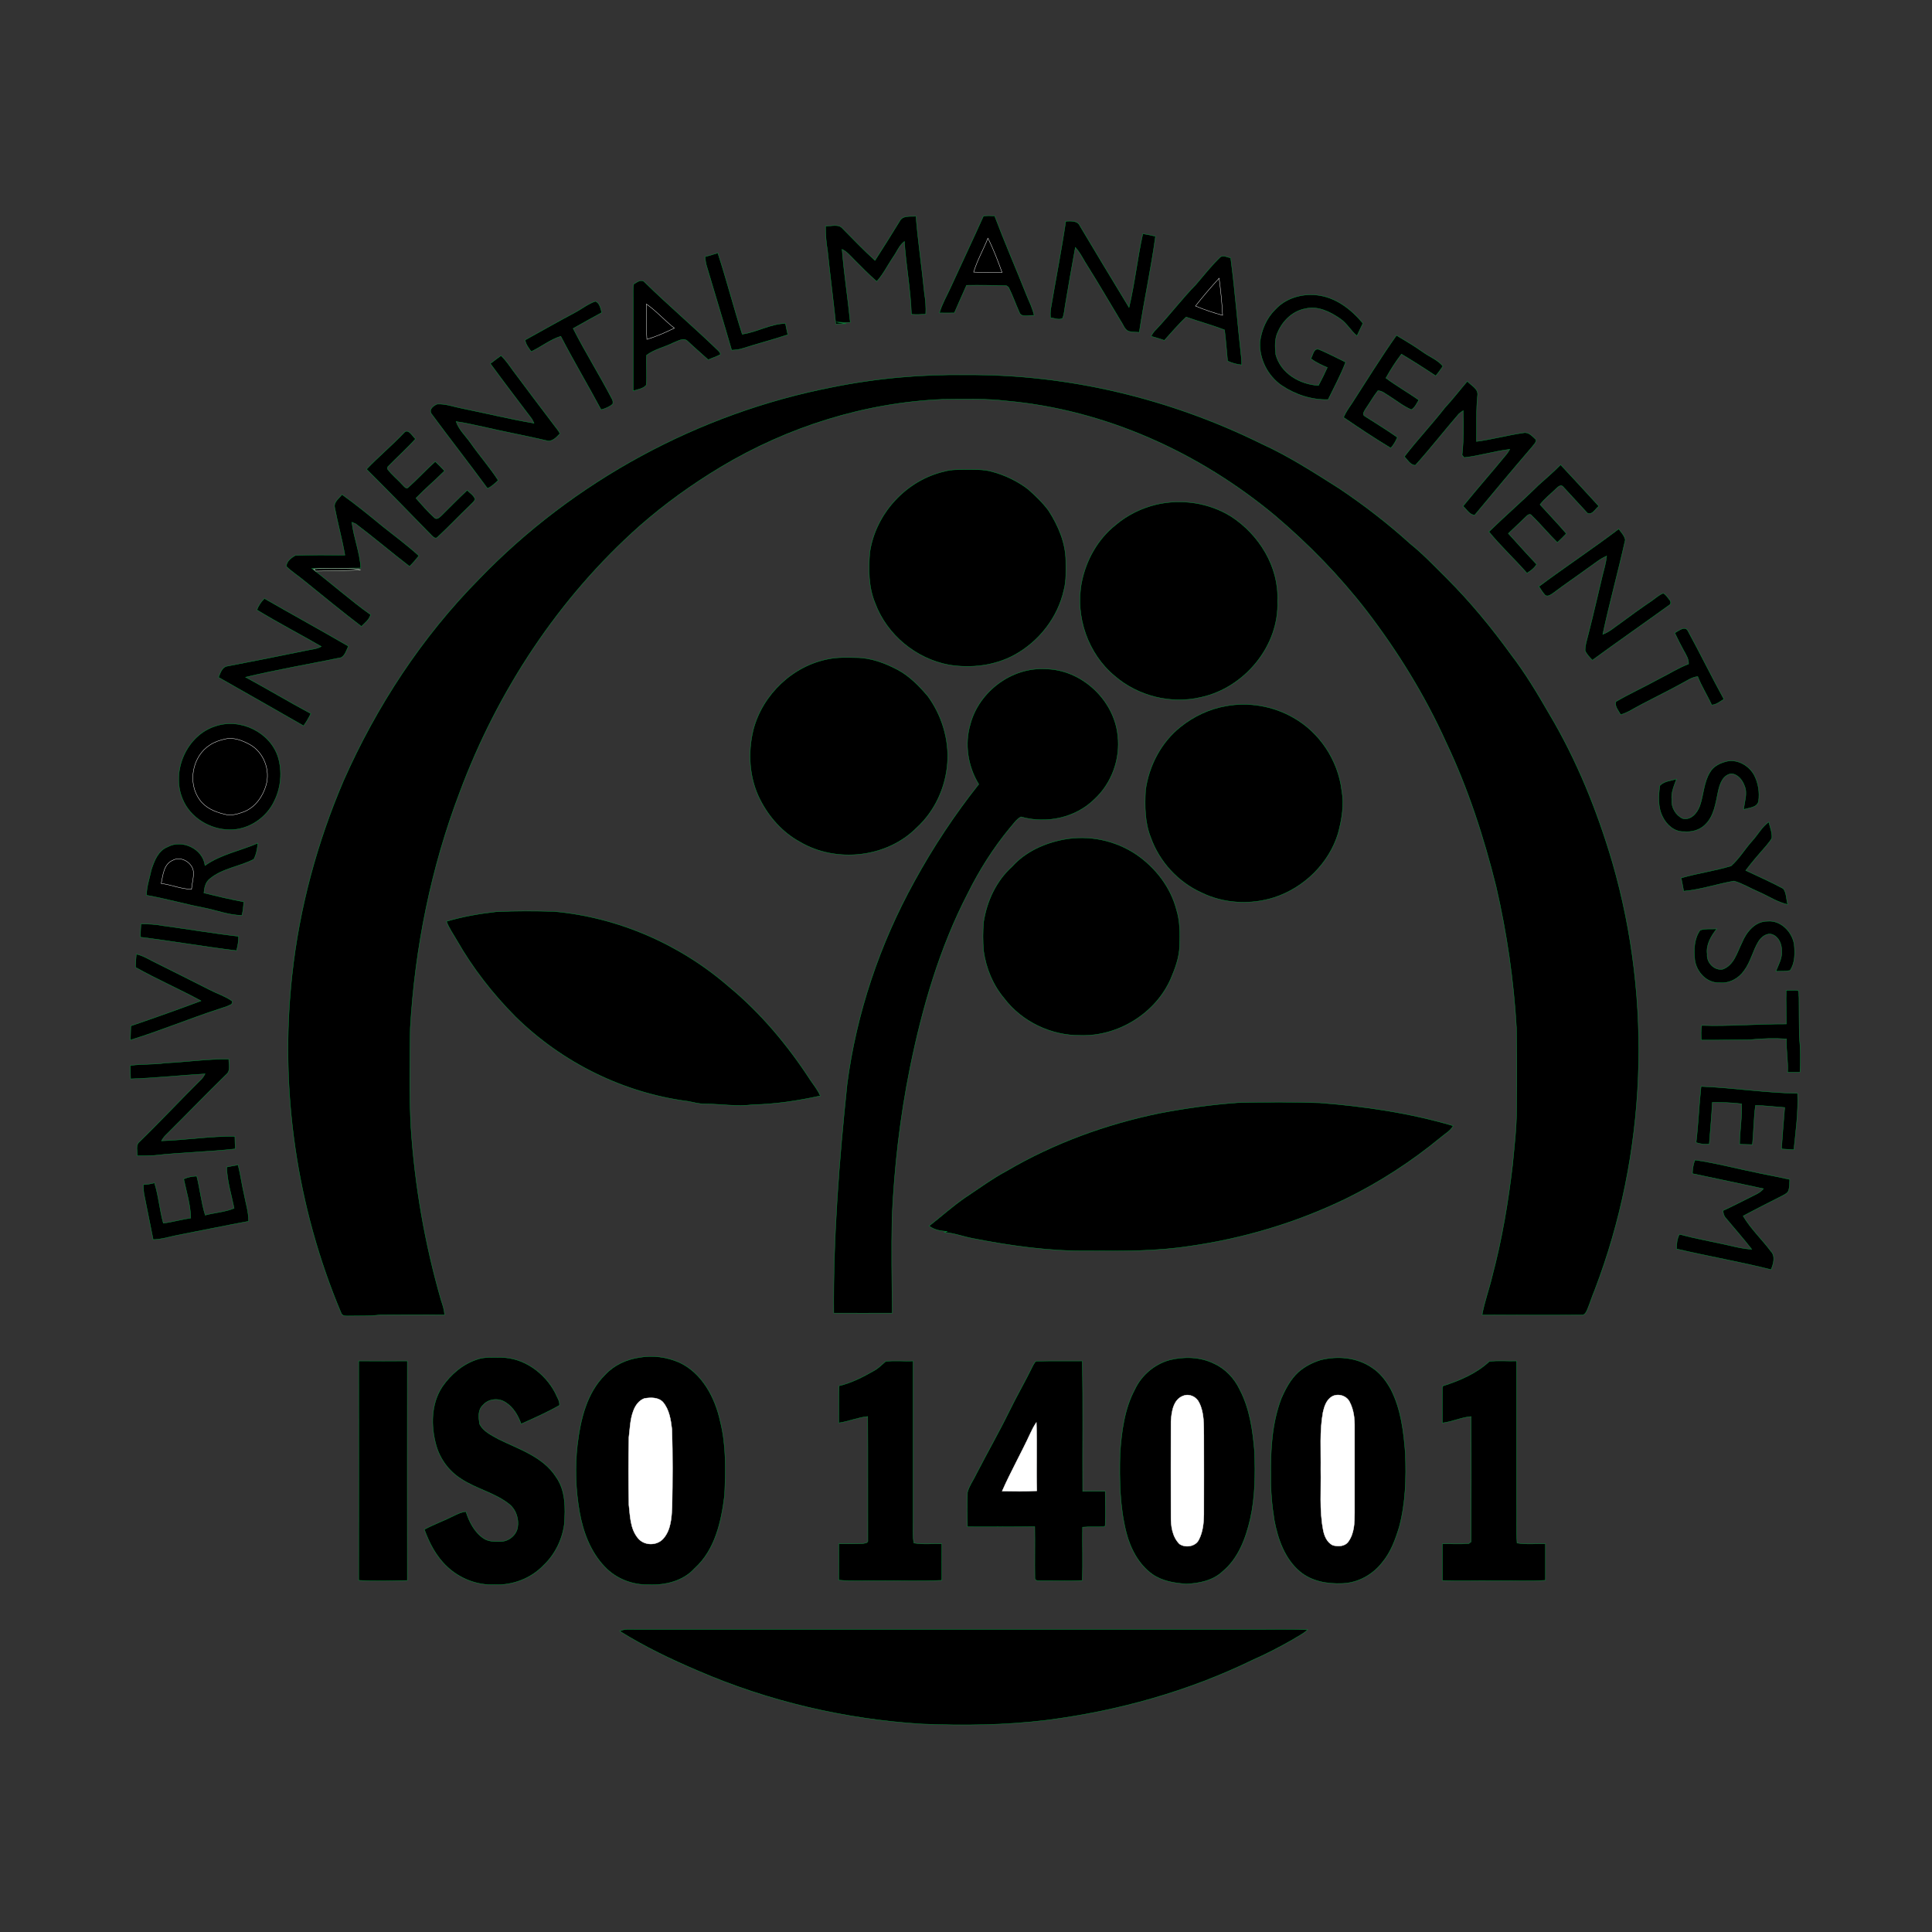 <?xml version="1.0" encoding="utf-8"?>
<!-- Generator: Adobe Illustrator 28.1.0, SVG Export Plug-In . SVG Version: 6.00 Build 0)  -->
<svg version="1.1" id="Livello_1" xmlns="http://www.w3.org/2000/svg" xmlns:xlink="http://www.w3.org/1999/xlink" x="0px" y="0px"
	 viewBox="0 0 500 500" style="enable-background:new 0 0 500 500;" xml:space="preserve">
<rect x="0" y="0" width="500" height="500" fill="#333333" stroke="none"/>
<style type="text/css">
	.st0{stroke:#009639;stroke-width:0.094;stroke-miterlimit:10;}
	.st1{stroke:#FCFDFC;stroke-width:0.094;stroke-miterlimit:10;}
	.st2{stroke:#009539;stroke-width:0.094;stroke-miterlimit:10;}
	.st3{stroke:#FCFEFD;stroke-width:0.094;stroke-miterlimit:10;}
	.st4{stroke:#009739;stroke-width:0.094;stroke-miterlimit:10;}
	.st5{stroke:#D6E9D6;stroke-width:0.094;stroke-miterlimit:10;}
	.st6{stroke:#FFFFFF;stroke-width:0.094;stroke-miterlimit:10;}
	.st7{stroke:#FDFEFE;stroke-width:0.094;stroke-miterlimit:10;}
	.st8{fill:#FFFFFF;stroke:#FFFFFF;stroke-width:0.094;stroke-miterlimit:10;}
	.st9{fill:#FFFFFF;stroke:#FDFEFE;stroke-width:0.094;stroke-miterlimit:10;}
</style>
<g>
	<path class="st0" d="M232.85,57.21c0.79-1.54,2.78-1.12,4.2-1.25c0.54,6.69,1.54,13.34,2.2,19.99c0.29,1.79,0.42,3.57,0.33,5.36
		c-1.2,0.08-2.45,0.12-3.7,0.04c-0.21-6.32-1.41-12.59-1.83-18.86c-1.37,1.04-1.95,2.74-2.95,4.11c-1.41,2.08-2.49,4.36-4.2,6.23
		c-2.08-1.79-3.99-3.78-5.94-5.73c-0.96-0.96-1.79-1.99-3.03-2.58c0.5,6.36,1.5,12.63,2.12,18.91c-1.2,0.04-2.37,0-3.57-0.08
		c0.83,0.17,1.66,0.29,2.53,0.42c-0.91,0-1.83,0.04-2.7,0.08c-0.67-6.36-1.5-12.71-2.16-19.07c-0.37-2.08-0.5-4.2-0.5-6.27
		c1.45,0.08,3.37-0.67,4.45,0.66c2.74,2.78,5.44,5.61,8.35,8.23C228.62,64.02,230.78,60.61,232.85,57.21L232.85,57.21z"/>
	<path class="st0" d="M254.5,55.96c0.96-0.21,1.95-0.12,2.91-0.08c2.62,6.94,5.57,13.71,8.31,20.61c0.71,1.7,1.54,3.37,1.91,5.15
		c-1.29-0.17-3.37,0.71-3.86-0.91c-0.96-2.12-1.7-4.32-2.74-6.36c-0.12-0.12-0.37-0.33-0.54-0.42c-3.45-0.12-6.9-0.17-10.35-0.12
		c-1.04,2.37-2.12,4.74-3.16,7.15c-1.29,0.04-2.58,0-3.86,0c0.67-2.29,1.87-4.36,2.87-6.52C248.81,68.3,251.72,62.15,254.5,55.96
		L254.5,55.96z"/>
	<path class="st0" d="M275.82,57.25c1.29-0.04,3.03-0.21,3.66,1.2c4.2,7.06,8.44,14.09,12.71,21.11c1.5-6.27,2.16-12.76,3.57-19.07
		c1.08,0.17,2.2,0.42,3.28,0.66c-1.12,8.31-2.95,16.54-4.2,24.85c-0.91-0.04-1.83-0.04-2.7-0.25c-1.12-0.42-1.41-1.7-2.04-2.58
		c-2.87-4.74-5.65-9.56-8.6-14.25c-1.08-1.62-1.87-3.45-3.2-4.9c-0.91,4.99-1.79,9.97-2.62,14.96c-0.21,1.16-0.25,2.37-0.71,3.41
		c-0.96,0.5-2.12-0.08-3.12-0.17c-0.04-0.75-0.04-1.54,0.08-2.28C273.2,72.37,274.7,64.85,275.82,57.25L275.82,57.25z"/>
	<path class="st1" d="M255.67,61.65c1.45,2.83,2.58,5.86,3.66,8.85c-2.45,0.08-4.9,0-7.35-0.08
		C252.88,67.39,254.5,64.6,255.67,61.65L255.67,61.65z"/>
	<path class="st0" d="M182.49,66.43c1.08-0.29,2.16-0.58,3.28-0.96c2.29,6.98,4.07,14.04,6.32,21.02c3.82-0.54,7.31-2.7,11.18-2.78
		c0.17,1,0.42,1.95,0.62,2.91c-3.86,1.29-7.77,2.29-11.63,3.53c-0.96,0.33-1.95,0.42-2.91,0.46c-2.08-7.19-4.28-14.38-6.4-21.52
		C182.66,68.22,182.53,67.3,182.49,66.43L182.49,66.43z"/>
	<path class="st0" d="M309.52,73.62c2.08-2.41,4.03-4.94,6.36-7.15c0.83-0.46,1.79,0.12,2.62,0.29c1.16,8.64,1.79,17.37,2.78,26.01
		c0.04,0.58,0.08,1.12,0.08,1.66c-1.29-0.12-2.49-0.46-3.66-1c-0.25-2.7-0.46-5.36-0.79-8.06c-3.28-1.25-6.65-2.16-9.93-3.32
		c-2.03,1.87-3.78,3.99-5.65,6.03c-1.12-0.37-2.24-0.75-3.41-1.04c0.29-0.66,0.71-1.25,1.25-1.75
		C302.74,81.51,305.86,77.36,309.52,73.62L309.52,73.62z"/>
	<path class="st1" d="M309.39,79.19c1.95-2.49,3.99-4.86,6.11-7.19c0.42,3.16,0.75,6.36,0.91,9.6
		C314.05,80.93,311.68,80.18,309.39,79.19L309.39,79.19z"/>
	<path class="st2" d="M164,73.53c0.79-0.46,1.99-1.45,2.83-0.5c6.15,6.02,12.76,11.63,18.95,17.62c0.29,0.33,0.71,0.62,0.62,1.12
		c-1,0.54-2.08,0.87-3.12,1.33c-1.74-1.58-3.53-3.12-5.24-4.74c-1.08-1.16-2.66-0.04-3.82,0.37c-2.24,1.12-4.86,1.66-6.9,3.2
		c-0.17,2.58,0.17,5.15-0.08,7.73c-0.75,0.96-2.24,1.12-3.37,1.5c0-8.06,0-16.12,0-24.18C163.88,75.82,163.8,74.66,164,73.53
		L164,73.53z"/>
	<path class="st0" d="M330.08,80.06c2.66-2.91,6.82-4.11,10.64-3.7c4.9,0.5,8.97,3.66,12.01,7.31c-0.54,1.08-1.04,2.16-1.54,3.24
		c-1.62-1.29-2.58-3.24-4.32-4.4c-2.62-1.83-5.82-3.41-9.06-2.62c-3.16,0.58-5.73,2.99-7.02,5.86c-0.96,1.83-0.83,4.03-0.62,6.03
		c1.29,4.86,6.27,7.73,11.05,7.98c0.83-1.54,1.58-3.07,2.29-4.65c-1.5-0.62-2.95-1.33-4.28-2.29c0.58-0.83,0.71-2.87,2.16-2.37
		c2.33,1,4.57,2.16,6.86,3.28c-1.25,3.32-2.99,6.48-4.53,9.68c-4.28,0.12-8.52-1.29-12.05-3.66c-3.57-2.49-5.77-6.77-5.61-11.14
		C326.43,85.46,327.76,82.3,330.08,80.06L330.08,80.06z"/>
	<path class="st2" d="M149.17,80.68c1.62-0.91,3.12-2.08,4.9-2.7c1.12,0.37,1.37,1.87,1.66,2.91c-2.45,1.37-4.94,2.7-7.4,4.11
		c3.16,6.23,6.9,12.17,10.14,18.41c0.17,0.37,0.21,0.79,0.08,1.2c-0.87,0.67-1.91,1.16-2.99,1.41c-3.41-6.36-7.11-12.59-10.43-18.99
		c-2.74,0.83-5.03,2.74-7.65,3.95c-0.66-0.91-1.41-1.83-1.58-2.99C140.32,85.54,144.72,83.05,149.17,80.68L149.17,80.68z"/>
	<path class="st3" d="M167.29,78.69c2.62,1.83,4.74,4.28,7.23,6.23c-2.28,1.12-4.65,2.16-7.1,2.91
		C167.2,84.8,167.24,81.72,167.29,78.69L167.29,78.69z"/>
	<path class="st0" d="M349.86,104.41c3.82-5.9,7.48-11.88,11.55-17.62c2.37,1.41,4.74,2.83,7.02,4.45c1.66,1.16,3.66,1.91,4.99,3.53
		c-0.58,0.83-1.16,1.7-1.87,2.49c-2.91-1.95-5.86-3.82-8.85-5.61c-1.5,1.95-2.83,4.03-4.03,6.19c2.74,2.04,5.74,3.74,8.52,5.69
		c-0.58,0.87-1,1.99-1.95,2.49c-2.12-0.91-3.95-2.41-5.86-3.61c-0.87-0.5-1.7-1.29-2.78-1.29c-1.2,1.5-2.12,3.2-3.2,4.74
		c-0.29,0.5-0.96,1.41-0.21,1.83c2.83,1.79,5.69,3.57,8.44,5.49c-0.41,1.04-1,1.99-1.7,2.78c-4.15-2.49-8.18-5.19-12.22-7.94
		C348.24,106.73,349.07,105.57,349.86,104.41L349.86,104.41z"/>
	<path class="st0" d="M126.9,94.1c0.91-0.71,1.87-1.41,2.78-2.08c1.16,1.16,2.12,2.53,3.07,3.86c3.53,4.78,7.15,9.52,10.72,14.25
		c0.5,0.67,1.08,1.33,1.45,2.08c-0.91,0.96-2.12,2.33-3.57,1.79c-5.36-1.25-10.76-2.24-16.12-3.49c-2.41-0.5-4.78-1.08-7.19-1.41
		c0.75,2.16,2.49,3.74,3.78,5.57c2.29,3.28,4.94,6.27,7.11,9.64c-0.87,0.79-1.7,1.66-2.78,2.08c-4.78-6.52-9.76-12.88-14.54-19.36
		c-0.67-1.12,0.62-2.08,1.54-2.45c2.2-0.12,4.32,0.71,6.48,1.12c6.19,1.25,12.34,2.78,18.57,3.82c-0.12-0.25-0.37-0.79-0.54-1.08
		C134.04,103.66,130.43,98.92,126.9,94.1L126.9,94.1z"/>
	<path class="st4" d="M215.32,100.21c11.47-2.33,23.14-3.37,34.82-3.2c26.38-0.17,52.69,6.15,76.33,17.83
		c7.06,3.2,13.59,7.44,20.15,11.59c6.44,4.32,12.63,9.1,18.41,14.34c3.37,2.7,6.31,5.86,9.39,8.89
		c6.07,6.07,11.51,12.67,16.54,19.61c3.74,4.86,6.9,10.14,9.97,15.46c7.15,12.01,12.42,25.06,16.37,38.48
		c10.43,36.07,8.85,75.54-4.57,110.61c-0.71,1.7-1.25,3.45-1.95,5.15c-0.29,0.62-0.67,1.45-1.46,1.33c-8.6,0.08-17.16,0-25.76,0
		c0.62-3.45,1.87-6.77,2.66-10.18c2.49-9.39,4.11-19.03,5.24-28.67c0.46-4.86,1.04-9.72,1.04-14.63c0.08-6.94,0.08-13.84-0.04-20.78
		c-0.71-12.3-2.49-24.56-5.28-36.61c-3.16-12.71-7.23-25.3-12.88-37.19c-5.48-12.17-12.55-23.64-20.69-34.24
		c-6.98-9.02-14.96-17.2-23.64-24.56c-19.61-16.33-43.92-27.38-69.43-29.67c-5.53-0.67-11.09-0.46-16.62-0.42
		c-20.24,0.87-40.1,7.15-57.42,17.54c-7.4,4.45-14.46,9.52-20.94,15.21c-21.02,18.66-36.86,42.8-46.62,69.06
		c-7.4,19.45-11.55,40.1-12.76,60.87c-0.12,8.6-0.29,17.2,0.17,25.76c1,15.12,3.61,30.17,7.81,44.71c0.42,1.25,0.83,2.49,0.91,3.78
		c-5.53-0.08-11.05,0-16.58,0c-2.91,0.37-5.86,0.25-8.77,0.29c-0.58,0.04-1.21-0.17-1.41-0.71c-11.59-27.47-16-57.92-12.72-87.55
		c1.87-17.29,6.48-34.32,13.34-50.32c8.52-19.24,20.24-37.15,35.07-52.15C148.42,124.48,180.79,106.94,215.32,100.21L215.32,100.21z
		"/>
	<path class="st0" d="M373.92,105.53c2.04-2.2,3.86-4.57,5.82-6.86c1,1.12,2.87,1.91,2.66,3.61c-0.42,3.99-0.21,7.98-0.29,11.97
		c4.11-0.54,8.14-1.66,12.22-2.24c1.33-0.25,2.29,0.96,3.16,1.75c0.17,0.79-0.62,1.33-1.04,1.95c-4.99,5.82-9.89,11.68-14.79,17.58
		c-1.37,0-2.08-1.5-3.03-2.29c3.7-4.57,7.56-8.93,11.3-13.5c0.29-0.37,0.54-0.79,0.79-1.21c-3.99,0.46-7.85,1.7-11.8,2.12
		c-0.12-0.17-0.41-0.5-0.54-0.66c0.42-3.82,0.42-7.65,0.29-11.47c-0.41,0.25-0.79,0.54-1.16,0.87c-3.78,4.36-7.35,8.98-11.22,13.25
		c-1.29,0-2.04-1.41-2.83-2.24C366.77,113.84,370.56,109.85,373.92,105.53L373.92,105.53z"/>
	<path class="st0" d="M104.5,112.05c1.16-1.37,2.2,0.83,3.03,1.54c-2.28,2.53-4.82,4.78-7.19,7.23c0,0.17-0.08,0.42-0.08,0.54
		c1.16,1.58,2.74,2.78,4.03,4.24c0.33,0.33,0.87,1.08,1.37,0.54c2.41-2.16,4.57-4.53,6.98-6.69c0.83,0.75,1.62,1.58,2.41,2.41
		c-2.41,2.41-5.03,4.61-7.4,7.06c1.54,1.75,3.07,3.53,4.82,5.11c0.62,0.54,1.29-0.17,1.75-0.58c2.24-2.2,4.4-4.45,6.69-6.57
		c0.71,0.75,1.79,1.33,2.04,2.37c-0.25,0.54-0.75,0.96-1.16,1.37c-2.91,2.78-5.65,5.69-8.6,8.43c-0.5,0.5-1.12-0.12-1.5-0.5
		c-5.57-5.73-11.18-11.47-16.83-17.12C97.94,118.2,101.39,115.34,104.5,112.05L104.5,112.05z"/>
	<path class="st0" d="M398.1,125.6c1.95-1.75,3.95-3.45,5.78-5.32c3.32,3.57,6.61,7.11,9.89,10.72c-0.91,0.67-1.66,2.37-2.95,1.79
		c-2.12-2.29-4.24-4.61-6.36-6.9c-0.62-0.58-1.33,0.21-1.79,0.62c-1.37,1.33-2.91,2.53-4.11,4.07c2.24,2.49,4.61,4.94,6.81,7.52
		c-0.75,0.79-1.54,1.58-2.33,2.29c-2.28-2.24-4.32-4.74-6.61-6.94c-0.42-0.66-1.12-0.17-1.5,0.25c-1.54,1.45-3.03,2.95-4.57,4.36
		c2.41,2.66,4.82,5.36,7.31,7.98c-0.58,1-1.54,1.7-2.49,2.29c-3.2-3.66-6.77-6.94-9.85-10.72
		C389.5,133.54,393.95,129.71,398.1,125.6L398.1,125.6z"/>
	<path class="st4" d="M244.49,121.98c1.7-0.5,3.49-0.42,5.24-0.46c2.33,0.04,4.74-0.13,7.02,0.54c3.37,0.91,6.61,2.45,9.39,4.61
		c1.87,1.66,3.74,3.45,5.24,5.49c2.49,3.86,4.4,8.31,4.45,12.96c0,2.53,0.17,5.15-0.5,7.6c-1.58,7.11-6.44,13.3-12.8,16.79
		c-5.11,2.78-11.18,3.49-16.87,2.58c-8.6-1.58-16.16-7.81-19.2-16.04c-1.7-4.11-1.7-8.64-1.37-13.01
		C226.54,132.95,234.52,124.23,244.49,121.98L244.49,121.98z"/>
	<path class="st0" d="M86.63,131.42c-0.37-1.5,1.12-2.41,1.87-3.45c3.66,2.62,7.11,5.44,10.55,8.27c3.12,2.49,6.4,4.9,9.35,7.6
		c-0.75,0.96-1.54,1.87-2.41,2.74c-4.7-3.61-9.18-7.44-13.92-11.01c-0.25-0.12-0.75-0.33-1-0.42c0.46,3.99,2.08,7.81,2.29,11.84
		c-4.2,0.12-8.44,0-12.67,0.12c5.15,3.91,9.97,8.23,15.21,11.97c-0.33,1.29-1.45,2.12-2.37,3.03c-4.99-3.82-9.89-7.81-14.79-11.8
		c-1.5-1.25-3.2-2.33-4.61-3.7c-0.08-1.29,1.33-2.33,2.33-2.87c4.28-0.17,8.52-0.08,12.8-0.08
		C88.55,139.56,87.42,135.53,86.63,131.42L86.63,131.42z"/>
	<path class="st4" d="M299.34,130.54c6.52-1.49,13.59-0.42,19.28,3.12c7.23,4.7,12.42,13.05,12.01,21.86
		c0.5,11.63-8.56,22.48-19.78,24.93c-7.77,1.87-16.37-0.29-22.4-5.53c-6.9-5.73-10.26-15.42-8.52-24.22
		c1.12-5.69,4.16-11.18,8.77-14.83C291.73,133.29,295.43,131.46,299.34,130.54L299.34,130.54z"/>
	<path class="st0" d="M398.27,151.78c6.81-5.07,13.88-9.76,20.65-14.88c0.67,0.87,1.5,1.75,1.7,2.83
		c-1.83,8.19-4.07,16.25-5.82,24.43c1.79-0.66,3.16-1.95,4.69-2.99c2.62-1.95,5.28-3.86,7.98-5.69c0.96-0.66,1.83-1.5,2.95-1.95
		c0.71,0.29,1.12,1.08,1.62,1.66c0.37,0.37,0.54,1.12-0.04,1.41c-6.61,4.78-13.3,9.43-19.9,14.25c-0.71-0.75-1.45-1.5-1.87-2.45
		c-0.04-1.41,0.46-2.78,0.79-4.15c1.33-5.11,2.45-10.22,3.7-15.33c0.42-1.66,0.91-3.32,1.08-5.03c-1.83,0.79-3.32,2.12-4.99,3.24
		c-2.95,2.16-5.98,4.2-8.89,6.4c-0.58,0.37-1.29,0.96-2,0.54C399.27,153.4,398.81,152.57,398.27,151.78L398.27,151.78z"/>
	<path class="st5" d="M81.19,147.25c2.87-0.25,5.73-0.12,8.56-0.12c1.16,0.04,2.37-0.04,3.49,0.37c-3.86,0.17-7.73,0.25-11.59,0.29
		C81.57,147.66,81.32,147.37,81.19,147.25L81.19,147.25z"/>
	<path class="st0" d="M66.48,157.84c0.42-1.08,1.08-2.12,1.95-2.95c7.23,4.16,14.5,8.14,21.73,12.34c-0.5,1.04-0.83,2.37-1.87,2.95
		c-8.23,1.7-16.54,3.12-24.72,5.07c5.65,3.07,11.22,6.4,16.87,9.43c-0.54,1.12-1.16,2.16-1.87,3.16
		c-7.35-4.2-14.67-8.39-22.02-12.55c0.46-1.08,0.87-2.58,2.16-2.87c6.94-1.33,13.8-2.7,20.69-4.11c1.25-0.29,2.58-0.33,3.74-1
		C77.62,164.12,71.93,161.17,66.48,157.84L66.48,157.84z"/>
	<path class="st2" d="M433.42,163.78c1-0.46,2.62-1.99,3.41-0.5c3.2,5.86,6.11,11.84,9.31,17.66c-1,0.62-1.95,1.45-3.16,1.5
		c-1.12-2.49-2.62-4.82-3.61-7.35c-1.62,0.17-2.95,1.2-4.36,1.91c-4.45,2.45-9.02,4.57-13.38,7.06c-0.71,0.37-1.45,0.67-2.2,0.91
		c-0.54-1.04-1.66-2.2-1.21-3.41c3.66-2.12,7.48-3.86,11.18-5.9c2.53-1.25,4.95-2.83,7.6-3.82c0.08-1.25-0.62-2.33-1.2-3.37
		C434.96,166.94,434.17,165.36,433.42,163.78L433.42,163.78z"/>
	<path class="st4" d="M214.53,170.52c2.29-0.46,4.61-0.37,6.94-0.33c3.82,0,7.52,1.37,10.89,3.16c3.03,1.62,5.48,4.16,7.73,6.77
		c3.62,4.94,5.57,11.22,5.11,17.37c-0.46,6.27-3.24,12.38-7.89,16.66c-7.77,7.89-20.94,9.31-30.37,3.7
		c-4.45-2.45-7.94-6.4-10.22-10.89c-2.83-5.53-3.24-12.13-1.75-18.16C197.37,179.7,205.22,172.22,214.53,170.52L214.53,170.52z"/>
	<path class="st4" d="M251.14,187.34c2.24-8.35,10.68-14.71,19.36-14.21c9.39,0.08,17.83,7.98,18.78,17.24
		c0.71,6.07-1.58,12.38-6.07,16.5c-4.9,4.82-12.42,6.4-18.99,4.53c-1.25,0.66-2.04,1.99-2.99,3.03c-4.2,5.11-7.77,10.76-10.72,16.7
		c-7.35,14.17-11.84,29.67-15,45.25c-2.58,12.76-4.07,25.72-4.65,38.68c-0.17,8.27-0.04,16.5,0.04,24.77c-5.07,0.04-10.1,0-15.12,0
		c-0.17-19.78,1.41-39.56,3.45-59.25c2.41-18.37,8.43-36.23,17.41-52.48c4.82-8.81,10.39-17.24,16.66-25.14
		C250.47,198.36,249.56,192.54,251.14,187.34L251.14,187.34z"/>
	<path class="st4" d="M317.2,182.73c5.9-1.12,12.22-0.04,17.45,2.95c6.86,3.82,11.64,11.09,12.59,18.86
		c0.67,3.7,0.04,7.48-0.91,11.05c-2.33,7.81-8.81,14.13-16.5,16.66c-6.19,1.99-13.13,1.62-18.95-1.25
		c-6.03-2.74-10.84-8.02-13.05-14.21c-1.58-3.91-1.58-8.14-1.37-12.26c0.87-6.36,4.07-12.47,9.1-16.45
		C308.93,185.39,312.96,183.48,317.2,182.73L317.2,182.73z"/>
	<path class="st0" d="M55.89,187.88c6.4-2.12,14.13,1.66,16.12,8.19c1.04,3.61,0.71,7.64-0.91,11.01
		c-1.99,4.49-6.73,7.73-11.68,7.65c-5.11-0.04-10.22-3.12-12.17-7.94C44.21,199.6,48.32,190.17,55.89,187.88L55.89,187.88z"/>
	<path class="st6" d="M58.3,191.25c2.16-0.5,4.4,0.37,6.32,1.41c3.61,1.99,5.4,6.61,4.24,10.55c-0.83,2.91-2.78,5.69-5.69,6.86
		c-1.62,0.62-3.45,1.16-5.19,0.62c-2.41-0.58-4.9-1.66-6.32-3.74c-3.2-4.36-1.87-11.3,2.7-14.17C55.55,192,56.93,191.54,58.3,191.25
		L58.3,191.25z"/>
	<path class="st0" d="M442.52,199.89c0.91-1.66,2.83-2.53,4.61-2.91c2.74-0.46,5.49,1.21,6.81,3.53c1.12,2.12,1.5,4.57,1.16,6.94
		c-0.46,1.62-2.49,1.58-3.82,2.04c0.13-1.99,1.04-4.07,0.21-6.07c-0.54-1.54-1.79-3.16-3.53-3.16c-2.12,0.37-2.87,2.62-3.28,4.45
		c-0.67,3.07-1.04,6.61-3.53,8.85c-1.41,1.33-3.41,1.83-5.32,1.66c-2.45,0.12-4.53-1.74-5.53-3.82c-1.29-2.49-1.08-5.4-0.75-8.06
		c1.08-1.16,2.82-1.29,4.32-1.7c-0.62,1.74-1.45,3.49-1.2,5.4c-0.17,1.95,1,3.95,2.78,4.78c2.16,0.54,3.78-1.41,4.45-3.24
		C440.9,205.75,440.9,202.51,442.52,199.89L442.52,199.89z"/>
	<path class="st0" d="M453.49,217.59c1.45-1.58,2.49-3.61,4.28-4.86c0.29,1.37,0.91,2.7,0.79,4.15c-0.33,0.71-0.91,1.29-1.37,1.91
		c-1.87,2.12-3.7,4.24-5.4,6.48c3.24,1.54,6.56,2.99,9.72,4.7c0.87,1.12,0.75,2.78,1.16,4.11c-2.7-0.58-4.99-2.16-7.48-3.24
		c-2.16-0.91-4.2-2.2-6.44-2.83c-4.36,0.75-8.6,2.24-13.01,2.62c-0.17-1.12-0.46-2.29-0.66-3.41c4.28-1.25,8.68-1.83,12.92-3.12
		C450.13,222.21,451.58,219.71,453.49,217.59L453.49,217.59z"/>
	<path class="st4" d="M275.24,217.26c6.52-1.25,13.46,0.21,18.95,3.95c4.86,3.37,8.73,8.35,10.26,14.13
		c0.96,3.07,0.96,6.32,0.83,9.52c-0.08,2.91-1.12,5.69-2.24,8.35c-3.91,9.02-13.63,15.04-23.39,14.75
		c-7.56,0.08-15.16-3.49-19.78-9.6c-2.91-3.45-4.69-7.77-5.32-12.26c-0.21-2.49-0.21-4.99,0-7.48c0.83-5.4,3.28-10.68,7.4-14.38
		C265.39,220.42,270.25,218.22,275.24,217.26L275.24,217.26z"/>
	<path class="st0" d="M53.06,223.99c4.11-2.91,9.14-3.82,13.67-5.78c-0.12,1.41-0.37,2.87-1.04,4.16c-3.66,1.91-8.06,2.33-11.3,4.99
		c-1.21,0.87-1.5,2.37-1.62,3.74c3.41,0.83,6.86,1.66,10.3,2.29c-0.04,1.16-0.17,2.37-0.46,3.49c-3.45,0-6.73-1.37-10.1-1.99
		c-4.9-0.96-9.68-2.33-14.59-3.2c0-2.24,0.79-4.4,1.25-6.61c0.75-2.28,1.75-4.94,4.2-5.9C47.12,217.1,52.52,219.67,53.06,223.99
		L53.06,223.99z"/>
	<path class="st7" d="M44.67,222.66c2.33-1.33,5.57,0.87,5.4,3.45c0,1.37-0.42,2.7-0.5,4.03c-2.7-0.04-5.19-1.16-7.85-1.5
		C42.17,226.53,42.34,223.66,44.67,222.66L44.67,222.66z"/>
	<path class="st4" d="M115.55,238.45c4.2-1.25,8.48-1.99,12.84-2.49c4.99-0.25,9.97-0.21,14.96-0.08
		c16.62,1.5,32.62,8.48,45.21,19.4c8.31,6.86,15.29,15.21,21.15,24.22c0.91,1.33,1.95,2.62,2.58,4.11
		c-5.73,1.25-11.55,2.16-17.41,2.28c-4.16,0.54-8.31-0.17-12.51-0.21c-1.5,0.04-2.91-0.42-4.36-0.67
		c-16.74-2.16-32.62-10.06-44.63-21.9c-5.86-5.9-11.05-12.55-15.17-19.78C117.3,241.74,116.18,240.2,115.55,238.45L115.55,238.45z"
		/>
	<path class="st0" d="M450.79,244.02c1.12-2.78,3.41-5.65,6.69-5.61c3.41-0.29,6.36,2.78,6.86,6.02c0.21,2.24,0.25,4.78-1.08,6.73
		c-1.21,0.25-2.45,0.17-3.66,0.21c0.67-1.7,1.66-3.41,1.5-5.28c0.04-1.7-0.71-3.61-2.41-4.24c-1.5-0.5-2.87,0.66-3.61,1.83
		c-1.45,2.37-1.99,5.24-3.7,7.52c-1.41,2.04-3.86,3.37-6.36,3.12c-3.28,0.17-5.94-2.74-6.4-5.82c-0.29-2.66-0.21-5.53,1.37-7.77
		c1.37-0.46,2.87-0.25,4.28-0.33c-1.45,1.87-2.78,4.07-2.45,6.52c-0.21,2.16,1.83,4.32,4.03,3.91
		C448.75,249.8,449.54,246.51,450.79,244.02L450.79,244.02z"/>
	<path class="st0" d="M36.48,239.12c1.91,0,3.86,0.08,5.73,0.46c6.52,0.87,13.01,1.99,19.53,2.74c0,1.25-0.17,2.49-0.54,3.7
		c-8.31-1-16.58-2.45-24.89-3.49C36.36,241.4,36.4,240.24,36.48,239.12L36.48,239.12z"/>
	<path class="st0" d="M35.28,246.93c1.5,0.33,2.83,1.08,4.16,1.79c4.94,2.45,9.89,4.94,14.83,7.44c1.83,0.96,3.86,1.58,5.61,2.78
		c0.42,0.21,0.21,0.96-0.21,1.08c-0.91,0.5-1.95,0.75-2.99,1.12c-7.69,2.49-15.21,5.65-22.94,8.02c0.04-1.21,0.08-2.45,0.12-3.66
		c6.11-2.08,12.17-4.24,18.16-6.48c-5.57-3.03-11.43-5.57-16.95-8.68C35.11,249.17,35.15,248.05,35.28,246.93L35.28,246.93z"/>
	<path class="st0" d="M462.26,256.32c1,0,2.04-0.08,3.07,0c0.29,0.54,0.17,1.2,0.25,1.83c0,3.32,0.04,6.65,0.08,9.97
		c0.29,3.12,0.37,6.27,0.17,9.39c-1.08,0-2.12,0-3.2,0c0.17-2.91-0.42-5.73-0.29-8.64c-3.12-0.21-6.31-0.12-9.43,0.21
		c-4.2,0.04-8.43,0.12-12.63,0.08c-0.04-1.25-0.12-2.53,0.12-3.78c7.27,0.25,14.59-0.42,21.9-0.37
		C462.3,262.14,462.18,259.23,462.26,256.32L462.26,256.32z"/>
	<path class="st0" d="M42.8,275.1c5.48-0.25,10.93-1.08,16.41-1c-0.04,1.33,0.58,2.99-0.67,3.99c-5.24,5.11-10.35,10.43-15.54,15.58
		c-0.5,0.46-0.87,1-1.21,1.58c6.36-0.21,12.67-1.25,18.99-1.16c0.04,1.08,0.04,2.16,0.12,3.24c-6.98,0.79-14,0.91-21.03,1.7
		c-1.45,0.08-2.91,0.08-4.36,0.08c0.08-1.21-0.5-2.7,0.58-3.61c5.48-5.32,10.68-10.93,16.12-16.29c0.33-0.37,0.62-0.83,0.87-1.29
		c-6.44,0.37-12.84,1.08-19.28,1.29c-0.04-1.12-0.08-2.28-0.08-3.45C36.73,275.31,39.81,275.56,42.8,275.1L42.8,275.1z"/>
	<path class="st0" d="M440.24,281.17c8.35,0.33,16.62,1.66,24.97,1.79c0.21,4.86-0.46,9.72-0.96,14.59
		c-1.08-0.08-2.12-0.13-3.2-0.21c0.25-3.57,0.54-7.15,0.83-10.72c-2.54-0.17-5.03-0.5-7.56-0.54c-0.46,3.37-0.46,6.77-0.79,10.14
		c-1.12-0.04-2.24-0.04-3.32-0.08c0.04-3.49,0.67-6.98,0.5-10.47c-2.49-0.33-5.03-0.37-7.56-0.37c-0.17,3.61-0.54,7.19-0.79,10.76
		c-1.16,0.17-2.33,0-3.41-0.37C439.53,290.85,439.7,285.99,440.24,281.17L440.24,281.17z"/>
	<path class="st4" d="M300,288.11c6.73-1.29,13.55-2.25,20.36-2.74c7.06-0.17,14.13-0.21,21.19,0.04
		c11.63,0.91,23.27,2.62,34.53,5.94c-0.71,1.37-2.16,2.08-3.28,3.07c-7.52,6.19-15.71,11.51-24.43,15.79
		c-12.76,6.19-26.47,10.3-40.51,12.3c-8.64,1.33-17.41,1.29-26.14,1.21c-10.1,0.12-20.15-1.29-30.08-3.24
		c-2.41-0.46-4.74-1.37-7.23-1.54c0.21-0.08,0.42-0.17,0.66-0.25c-1.62-0.12-3.28-0.37-4.61-1.41c3.12-2.45,6.11-5.15,9.39-7.4
		c3.53-2.33,6.94-4.86,10.68-6.86C272.7,295.88,286.16,290.97,300,288.11L300,288.11z"/>
	<path class="st0" d="M437.99,303.73c0.04-1.2,0.21-2.41,0.67-3.53c5.65,0.83,11.22,2.33,16.83,3.45c2.58,0.5,5.15,1.04,7.69,1.58
		c-0.04,0.91,0,1.83-0.25,2.7c-0.21,0.91-1.12,1.2-1.83,1.62c-3.32,1.7-6.69,3.37-9.97,5.15c1.95,3.32,4.86,6.03,7.15,9.1
		c1.29,1.29,0.66,3.32,0.08,4.78c-8.1-2.04-16.33-3.45-24.47-5.36c0-1.29,0.12-2.62,0.75-3.78c4.2,1.12,8.44,1.87,12.67,2.82
		c2,0.46,3.99,0.96,6.03,1.04c-2.16-2.78-4.49-5.4-6.73-8.1c-0.5-0.54-0.67-1.25-0.67-1.91c2.41-1.08,4.74-2.33,7.11-3.49
		c1.16-0.62,2.49-1.08,3.32-2.16C450.25,306.31,444.14,305.02,437.99,303.73L437.99,303.73z"/>
	<path class="st0" d="M58.67,302.03c1-0.21,1.95-0.37,2.95-0.54c0.62,2.45,0.96,5.03,1.54,7.52c0.42,2.33,1.21,4.65,1.16,7.06
		c-6.11,1.12-12.22,2.41-18.28,3.57c-2.12,0.42-4.24,1.12-6.4,1.16c-0.75-3.7-1.5-7.44-2.24-11.14c-0.25-1-0.29-2.03-0.29-3.07
		c1-0.04,1.95-0.21,2.87-0.46c1.08,3.41,1.33,7.02,2.29,10.43c2.41-0.29,4.74-1,7.1-1.33c-0.08-3.45-1.12-6.77-1.83-10.1
		c1.08-0.5,2.2-0.71,3.37-0.75c0.87,3.32,1.16,6.77,2.2,10.1c2.49-0.67,5.11-0.79,7.48-1.79C59.88,309.17,58.75,305.64,58.67,302.03
		L58.67,302.03z"/>
	<path class="st4" d="M165.5,351.31c3.45-0.62,7.02-0.12,10.22,1.25c5.98,2.74,9.35,9.14,10.68,15.29
		c1.58,6.23,1.41,12.76,1.12,19.11c-0.83,6.77-2.45,14.17-7.77,18.95c-2.95,3.28-7.6,4.4-11.88,4.2c-4.24,0.12-8.52-1.58-11.38-4.65
		c-3.7-3.86-5.61-9.06-6.52-14.21c-1-5.74-1.21-11.55-0.54-17.33c0.79-6.48,2.37-13.42,7.19-18.16
		C158.93,353.26,162.17,351.8,165.5,351.31L165.5,351.31z"/>
	<path class="st4" d="M114.47,358.87c2.2-3.2,5.32-5.86,9.02-7.06c1.99-0.71,4.11-0.46,6.15-0.5c5.94,0.04,11.34,3.99,14.04,9.14
		c0.42,1.04,1.21,2.08,1.12,3.24c-3.2,1.83-6.56,3.32-9.93,4.82c-0.79-2.2-2.04-4.36-4.07-5.61c-1.79-1.16-4.4-0.91-5.78,0.71
		c-1.41,1.25-1.16,3.24-0.91,4.9c0.96,1.99,3.16,2.95,4.99,3.99c5.28,2.58,11.47,4.53,14.79,9.72c2.53,3.53,2.45,8.1,2.16,12.22
		c-0.54,3.99-2.41,7.85-5.36,10.64c-3.24,3.41-8.02,5.24-12.71,5.03c-4.49,0.21-9.02-1.58-12.26-4.65c-2.78-2.58-4.61-6.07-5.9-9.64
		c2.49-1.33,5.15-2.29,7.69-3.57c0.96-0.46,1.95-0.96,3.07-1.04c0.83,2.62,2.2,5.32,4.53,6.9c1.33,0.91,2.99,0.87,4.53,0.83
		c2.04-0.04,3.95-1.62,4.32-3.61c0.37-2.16-0.37-4.57-2.08-5.98c-3.74-3.03-8.6-3.99-12.59-6.65c-3.07-1.95-5.4-5.07-6.4-8.6
		C111.48,369.09,111.52,363.31,114.47,358.87L114.47,358.87z"/>
	<path class="st4" d="M302.66,351.97c3.78-0.96,7.98-0.83,11.51,0.91c2.95,1.33,5.28,3.82,6.65,6.69
		c2.62,4.99,3.41,10.64,3.86,16.16c0.21,5.82,0.17,11.72-1.12,17.41c-1.16,4.99-3.07,10.18-7.15,13.55
		c-2.49,2.37-6.02,3.08-9.35,3.24c-3.08-0.21-6.27-0.71-8.85-2.53c-3.53-2.53-5.65-6.61-6.73-10.76c-1.7-6.69-1.79-13.63-1.62-20.49
		c0.41-5.69,1.12-11.51,3.86-16.62C295.43,355.88,298.79,353.05,302.66,351.97L302.66,351.97z"/>
	<path class="st4" d="M341.72,351.97c4.49-1.16,9.52-0.67,13.38,1.99c2.12,1.37,3.7,3.49,4.9,5.69c2.58,5.11,3.28,10.89,3.7,16.5
		c0.25,6.36,0.08,12.84-1.58,19.03c-1,3.24-2.16,6.52-4.4,9.18c-2.45,3.16-6.27,5.32-10.35,5.44c-3.86,0.17-7.98-0.54-11.01-3.12
		c-3.87-3.28-5.65-8.35-6.57-13.21c-0.62-3.82-0.96-7.64-0.91-11.51c-0.08-6.73,0.29-13.63,2.7-19.99c1.08-2.49,2.37-4.95,4.36-6.81
		C337.6,353.67,339.6,352.64,341.72,351.97L341.72,351.97z"/>
	<path class="st0" d="M92.83,352.22c4.2,0,8.39,0.04,12.59,0c0,18.95-0.04,37.89,0,56.8c-4.2,0.08-8.39,0.25-12.59-0.04
		C92.87,390.07,92.83,371.13,92.83,352.22L92.83,352.22z"/>
	<path class="st4" d="M229.2,352.34c2.33-0.29,4.74,0,7.11-0.12c0,13.8,0,27.59,0,41.39c0.04,1.91-0.17,3.82,0.21,5.73
		c2.37,0.42,4.82,0.12,7.23,0.21c-0.04,3.16,0,6.32,0,9.43c-5.48,0.29-10.97,0.04-16.45,0.12c-3.41-0.08-6.81,0.17-10.22-0.17
		c0-3.12,0.04-6.23,0-9.39c2.04,0,4.03,0.04,6.07-0.04c0.54-0.12,1.62-0.08,1.45-0.91c-0.04-10.64,0.04-21.32-0.04-32
		c-2.58,0.25-4.94,1.29-7.48,1.66c0.04-3.2-0.04-6.4,0.08-9.6c3.2-0.75,6.19-2.29,9.02-3.91
		C227.33,354.13,228.2,353.18,229.2,352.34L229.2,352.34z"/>
	<path class="st4" d="M267.34,353.38c0.29-0.41,0.5-1.2,1.16-1.12c3.87-0.08,7.73,0,11.59-0.04c0.25,11.22,0.04,22.48,0.12,33.74
		c1.95-0.04,3.86,0,5.82,0c0.04,2.95,0.08,5.94,0,8.89l-0.25,0.25c-1.87,0.13-3.74-0.04-5.61,0.13c-0.08,4.57,0.12,9.18-0.08,13.79
		c-3.49,0.21-6.98,0.04-10.43,0.08c-0.62-0.08-1.54,0.21-1.83-0.54c-0.08-4.49,0.04-8.97-0.04-13.46
		c-5.82,0.08-11.59,0.04-17.41,0.04c-0.08-2.99-0.08-5.94,0-8.93c0.46-1.74,1.62-3.28,2.37-4.9c2.78-5.4,5.78-10.64,8.43-16.04
		C263.14,361.24,265.39,357.41,267.34,353.38L267.34,353.38z"/>
	<path class="st4" d="M385.43,352.34c2.33-0.29,4.7-0.04,7.06-0.12c0,12.26,0,24.56,0,36.81c0.08,3.45-0.12,6.86,0.12,10.31
		c2.45,0.42,4.9,0.12,7.35,0.21c0,3.16,0,6.27,0,9.43c-4.36,0.29-8.77,0.04-13.13,0.12c-4.53-0.08-9.06,0.12-13.55-0.08
		c0-3.16,0-6.31,0-9.47c2.29-0.04,4.57,0.12,6.86-0.08c0.17-0.12,0.46-0.37,0.58-0.46c0.04-10.8,0.08-21.61,0-32.41
		c-2.58,0.21-4.9,1.37-7.44,1.66c0-2.78-0.04-5.57,0-8.35c0.04-0.46-0.17-1.25,0.46-1.33C377.95,357.21,382.19,355.38,385.43,352.34
		L385.43,352.34z"/>
	<path class="st8" d="M306.36,361.19c1.5-0.54,3.32,0.33,3.99,1.83c1.33,2.62,1.16,5.69,1.21,8.56c0,6.77,0.04,13.59,0,20.36
		c-0.04,2.2-0.25,4.53-1.29,6.52c-0.83,1.79-3.49,2.2-5.03,1.12c-1.87-1.87-2.24-4.7-2.2-7.23c0-8.18-0.04-16.33,0-24.51
		C303.2,365.39,303.62,362.07,306.36,361.19L306.36,361.19z"/>
	<path class="st8" d="M344.67,361.44c1.54-0.91,3.74-0.29,4.57,1.29c1.12,2.08,1.37,4.45,1.33,6.77c0,7.35,0,14.67,0,22.02
		c0,2.53-0.08,5.28-1.58,7.4c-0.91,1.33-2.66,1.37-4.07,1c-1.5-0.75-2.2-2.41-2.49-3.99c-1-5.15-0.5-10.43-0.62-15.62
		c0.08-4.95-0.33-9.93,0.58-14.83C342.72,363.98,343.26,362.32,344.67,361.44L344.67,361.44z"/>
	<path class="st8" d="M166.79,361.9c1.62-0.25,3.57-0.33,4.78,0.96c1.66,1.95,2.04,4.61,2.33,7.06c0.21,6.65,0.17,13.3,0.04,19.94
		c-0.13,2.87-0.29,6.11-2.29,8.35c-1.7,1.91-4.99,1.83-6.57-0.17c-1.99-2.41-1.99-5.69-2.33-8.6c-0.12-5.82-0.12-11.63,0-17.45
		c0.29-2.33,0.33-4.7,1.16-6.86C164.42,363.73,165.37,362.4,166.79,361.9L166.79,361.9z"/>
	<path class="st9" d="M266.63,371c0.46-1,0.96-1.99,1.58-2.87c0.21,5.9-0.04,11.8,0.12,17.7c-2.99,0.21-5.98,0.12-8.98,0.08
		C261.57,380.85,264.31,376.03,266.63,371L266.63,371z"/>
	<path class="st4" d="M160.39,422.15c1.29-0.71,2.78-0.41,4.15-0.46c52.9,0,105.83,0,158.73,0c5.03,0.04,10.06-0.12,15.13,0.08
		c-1.12,1.12-2.58,1.74-3.87,2.58c-3.37,1.91-6.77,3.7-10.3,5.24c-16.7,8.14-34.86,13.21-53.27,15.58
		c-10.76,1.33-21.61,1.45-32.45,1c-19.9-1.25-39.64-5.86-57.96-13.8C173.6,429.42,166.79,426.14,160.39,422.15L160.39,422.15z"/>
</g>
</svg>
